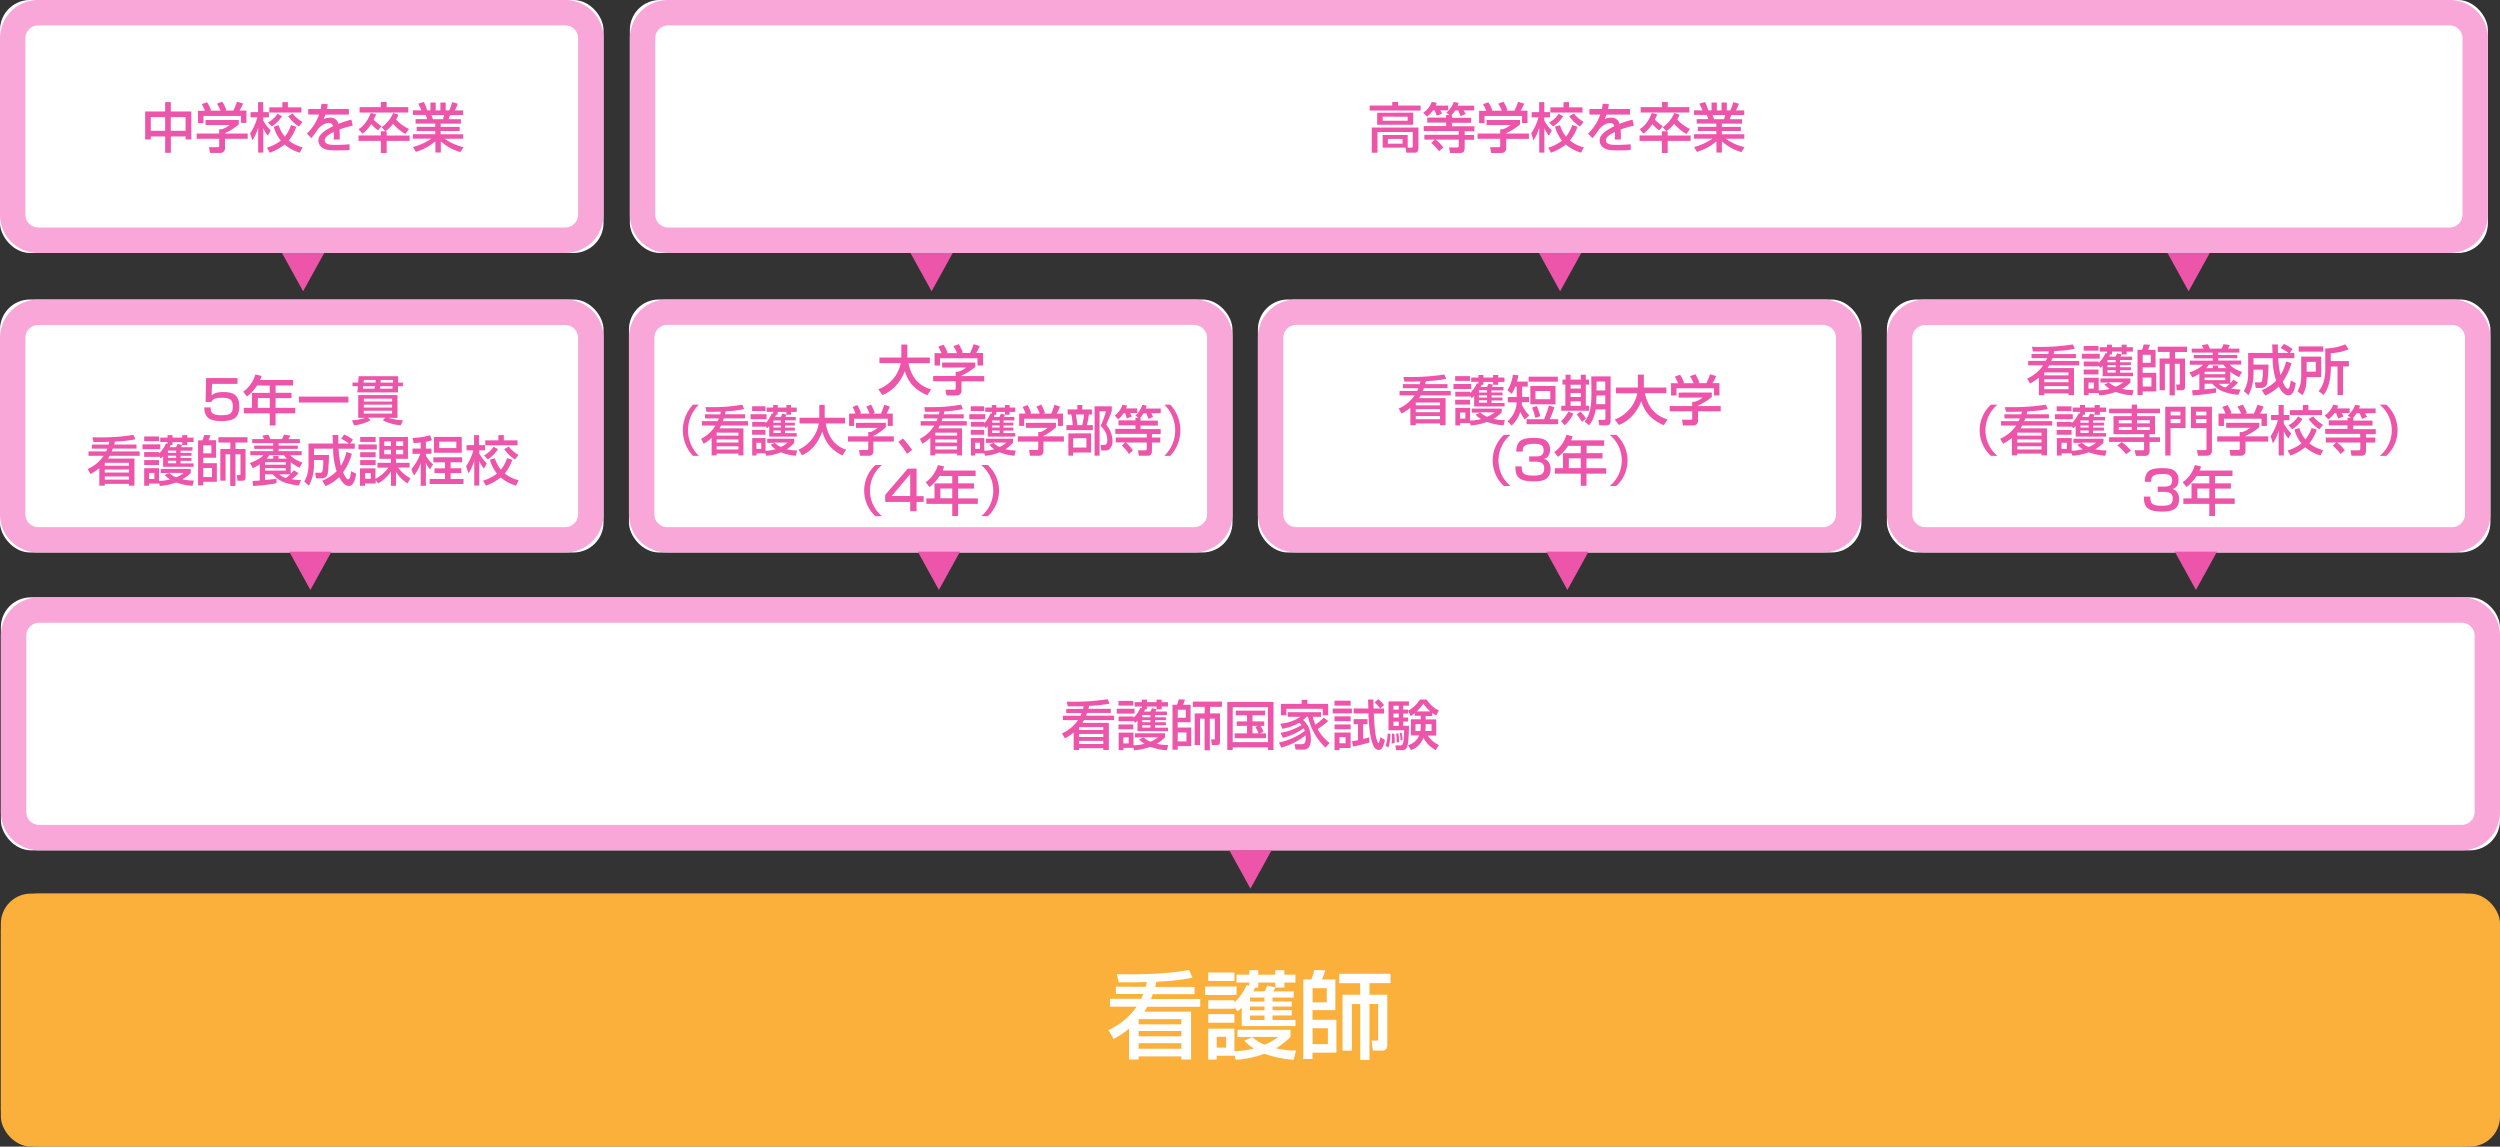 <svg xmlns="http://www.w3.org/2000/svg" viewBox="0 0 1000 458.63"><rect x="0" y="0" width="1000" height="458.63" fill="#333333" stroke="none"/><defs><style>.cls-1{fill:#fbb03b}.cls-2{fill:#fff}.cls-3{fill:#f9a7d8}</style></defs><g id="レイヤー_2"><g id="レイヤー_1-2"><rect width="999.65" height="101.19" x=".35" y="357.44" class="cls-1" rx="12"/><path d="M984.75 367.61a5.15 5.15 0 0 1 5.09 5.08v70.69a5.15 5.15 0 0 1-5.09 5.08H15.6a5.14 5.14 0 0 1-5.08-5.08v-70.69a5.14 5.14 0 0 1 5.08-5.08h969.15m0-10.17H15.6A15.29 15.29 0 0 0 .35 372.69v70.69a15.29 15.29 0 0 0 15.25 15.25h969.15a15.29 15.29 0 0 0 15.25-15.25v-70.69a15.29 15.29 0 0 0-15.25-15.25Z" class="cls-1"/><rect width="241.41" height="101.19" class="cls-2" rx="12"/><path d="M226.16 10.16a5.15 5.15 0 0 1 5.08 5.09v70.69a5.15 5.15 0 0 1-5.08 5.06H15.25a5.15 5.15 0 0 1-5.09-5.08V15.25a5.16 5.16 0 0 1 5.09-5.09h210.91m0-10.16H15.25A15.29 15.29 0 0 0 0 15.25v70.69a15.29 15.29 0 0 0 15.25 15.25h210.91a15.3 15.3 0 0 0 15.25-15.25V15.25A15.3 15.3 0 0 0 226.16 0Z" class="cls-3"/><rect width="743.22" height="101.19" x="251.94" class="cls-2" rx="12"/><path d="M979.91 10.16a5.15 5.15 0 0 1 5.09 5.09v70.69a5.14 5.14 0 0 1-5.09 5.06H267.19a5.15 5.15 0 0 1-5.09-5.08V15.25a5.16 5.16 0 0 1 5.09-5.09h712.72m0-10.16H267.19a15.29 15.29 0 0 0-15.25 15.25v70.69a15.29 15.29 0 0 0 15.25 15.25h712.72a15.29 15.29 0 0 0 15.25-15.25V15.25A15.29 15.29 0 0 0 979.91 0Z" class="cls-3"/><rect width="241.41" height="101.19" y="119.8" class="cls-2" rx="12"/><path d="M226.16 130a5.15 5.15 0 0 1 5.08 5.09v70.69a5.15 5.15 0 0 1-5.08 5.08H15.25a5.15 5.15 0 0 1-5.09-5.08v-70.73a5.16 5.16 0 0 1 5.09-5.05h210.91m0-10.16H15.25A15.29 15.29 0 0 0 0 135.05v70.69A15.29 15.29 0 0 0 15.25 221h210.91a15.3 15.3 0 0 0 15.25-15.25v-70.7a15.3 15.3 0 0 0-15.25-15.25Z" class="cls-3"/><rect width="241.41" height="101.19" x="251.58" y="119.8" class="cls-2" rx="12"/><path d="M477.74 130a5.15 5.15 0 0 1 5.08 5.09v70.69a5.14 5.14 0 0 1-5.08 5.08H266.83a5.14 5.14 0 0 1-5.08-5.08v-70.73a5.15 5.15 0 0 1 5.08-5.09h210.91m0-10.16H266.83a15.29 15.29 0 0 0-15.25 15.25v70.69A15.29 15.29 0 0 0 266.83 221h210.91A15.29 15.29 0 0 0 493 205.74v-70.69a15.29 15.29 0 0 0-15.25-15.25Z" class="cls-3"/><rect width="241.41" height="101.19" x="503.16" y="119.8" class="cls-2" rx="12"/><path d="M729.32 130a5.16 5.16 0 0 1 5.09 5.09v70.69a5.15 5.15 0 0 1-5.09 5.08H518.41a5.15 5.15 0 0 1-5.08-5.08v-70.73a5.15 5.15 0 0 1 5.08-5.09h210.91m0-10.16H518.41a15.3 15.3 0 0 0-15.25 15.25v70.69A15.3 15.3 0 0 0 518.41 221h210.91a15.29 15.29 0 0 0 15.25-15.25v-70.7a15.29 15.29 0 0 0-15.25-15.25Z" class="cls-3"/><rect width="241.41" height="101.19" x="754.75" y="119.8" class="cls-2" rx="12"/><path d="M980.91 130a5.15 5.15 0 0 1 5.08 5.09v70.69a5.15 5.15 0 0 1-5.08 5.08H770a5.15 5.15 0 0 1-5.08-5.08v-70.73A5.15 5.15 0 0 1 770 130h210.91m0-10.16H770a15.29 15.29 0 0 0-15.24 15.25v70.69A15.29 15.29 0 0 0 770 221h210.91a15.29 15.29 0 0 0 15.24-15.25v-70.7a15.29 15.29 0 0 0-15.24-15.25Z" class="cls-3"/><rect width="999.65" height="101.19" x=".35" y="238.94" class="cls-2" rx="12"/><path d="M984.75 249.1a5.15 5.15 0 0 1 5.09 5.08v70.7a5.15 5.15 0 0 1-5.09 5.08H15.6a5.15 5.15 0 0 1-5.08-5.08v-70.7a5.15 5.15 0 0 1 5.08-5.08h969.15m0-10.16H15.6A15.29 15.29 0 0 0 .35 254.18v70.7a15.3 15.3 0 0 0 15.25 15.25h969.15a15.3 15.3 0 0 0 15.25-15.25v-70.7a15.29 15.29 0 0 0-15.25-15.24Z" class="cls-3"/><path d="M458.25 394.72a15.31 15.31 0 0 0 .45-1.9c-1.44 0-3.5.11-6.44.11h-4.8l-.72-3.27c1.75 0 3.08.07 5.18.07 2.36 0 14.86 0 23.67-1.75l1.41 3.12a92.35 92.35 0 0 1-14.41 1.57c-.26 1.18-.42 1.6-.53 2.09h15.74v2.9h-16.69c-.42 1.22-.58 1.56-.73 1.94h19.71v3.13h-21.2a19.48 19.48 0 0 1-1.14 1.94h18.68v19.14h-3.89v-1.26h-17.08v1.26h-3.85v-12.35a37.52 37.52 0 0 1-6.17 4.15l-2.06-3.61a27.09 27.09 0 0 0 11.28-9.34H444v-3.13h12.47a19.18 19.18 0 0 0 .83-1.94h-10.95v-2.9Zm-2.79 13v2h17.08v-2.06h-17Zm0 4.69v2.13h17.08v-2.13Zm0 4.88v2.21h17.08v-2.21Zm26.61-22.68h12.54V398h-12.54Zm11.78 8.39h-.08v.49h-10.48v-3.39h10.48v.9a21.57 21.57 0 0 0 4.88-7l1.07.3v-1.29h-5.11v-3.13h5.11v-1.83h3.58v1.83h6.82v-1.83h3.62v1.83h4.43v3.13h-4.43v2h-3.62v-2h-6.82v2H502a8.91 8.91 0 0 1-.65 1.56h4.5c.38-.72.68-1.49 1.06-2.32l3.24.72c-.11.19-.61 1.22-.8 1.6h8.16V399H509v1.6h7.7v2H509v1.49h7.7v2.09H509V408h9.19v2.43h-21.5v-7.35a18.21 18.21 0 0 1-1.68 1.45Zm-10.56-14h10.48v3.36h-10.48Zm0 16.66h10.48v3.43h-10.48Zm10.56 16.54h-.08v.08h-7.09v1.56h-3.39v-12.38h10.48v9a32.05 32.05 0 0 0 7.78-1.06 17.38 17.38 0 0 1-3.81-3.13l3.16-1.37v-.08H495v-2.89h21.19v2.89a32.26 32.26 0 0 1-5.79 4.5 33 33 0 0 0 8 .88l-.95 3.73a44.34 44.34 0 0 1-11.66-2.44 41.59 41.59 0 0 1-11.48 2.44Zm-7.17-7.47v4.31h3.77v-4.31ZM500 399v1.6h5.8V399Zm0 3.62v1.49h5.8v-1.49Zm0 3.58v1.8h5.8v-1.8Zm.88 8.54a14 14 0 0 0 5 3.13 20.72 20.72 0 0 0 5.26-3v-.08Zm20.45-22.95h3.2a20.22 20.22 0 0 0 1.18-3.81l4.39.19a30 30 0 0 1-1.3 3.62h5.34v12.27H525v3.85h9.56v13.15H525v2.55h-3.7Zm3.7 3.5v5.65h5.68v-5.65Zm0 16v6.37h6.13v-6.36Zm10.67-21.76h20.5v3.73h-8.42v4.62h7.13v19.78c0 .91 0 2.59-2.06 2.59h-3.7l-.53-4h2.17c.46 0 .46-.38.46-.65v-14h-3.47V424h-3.69v-22.38h-3.32v18.64H537v-22.37h7.06v-4.62h-8.36Z" class="cls-2"/><path d="M58.06 44.58h8v-3.72h2.27v3.72h8.19v11.2h-2.26v-1.2h-5.92v6.54h-2.27v-6.54h-5.76v1.2h-2.25Zm2.25 2.24v5.51h5.76v-5.51Zm8 0v5.51h5.92v-5.51ZM95.51 48v1.79A23.12 23.12 0 0 1 90 53.24v.17h9.08v2.12H90v3.86a1.82 1.82 0 0 1-1.77 1.79H84l-.41-2.29h3.48c.6 0 .6-.3.6-.69v-2.67h-9v-2.12h9v-1.69h1a9.55 9.55 0 0 0 3.2-1.7h-9.66V48ZM82 44.32a19.09 19.09 0 0 0-1.29-2.66l2.09-.78a12.59 12.59 0 0 1 1.62 3.24l-.49.15h4.31a16.05 16.05 0 0 0-1.46-2.79l2.13-.82a17.35 17.35 0 0 1 1.65 3.37l-.72.19h3.5a24.17 24.17 0 0 0 1.43-3.55l2.48.74a23.13 23.13 0 0 1-1.42 2.81h2.74v4.94H96.4v-2.79h-15v2.89h-2.19v-4.94Zm18.05 9a21.32 21.32 0 0 0 2.89-6.39h-2.72v-2.07h3v-4h2.06v4h2.29v2.07h-2.29v1.25a17.07 17.07 0 0 0 3 4l-1.13 2.09a11.45 11.45 0 0 1-1.83-3v9.77h-2.06v-10a17.82 17.82 0 0 1-2.31 5.12Zm18.46-2.59a17.48 17.48 0 0 1-3 5.47 14.35 14.35 0 0 0 5.49 2.72l-1.08 2.16a16.68 16.68 0 0 1-6.09-3.29 20 20 0 0 1-5.92 3.29l-1.14-2a16.81 16.81 0 0 0 5.55-2.83 15.54 15.54 0 0 1-2.83-5.55l2-.59a13 13 0 0 0 2.42 4.56 14.76 14.76 0 0 0 2.51-4.67Zm-5.7-4.25a13.74 13.74 0 0 1-4.08 4.1L107.2 49a10.18 10.18 0 0 0 3.8-3.5Zm.13-5.62h2.21v2.07h5.42V45h-12.85v-2.07h5.22Zm4.13 4.56a14.18 14.18 0 0 0 3.93 3.37l-1.43 1.81a14.47 14.47 0 0 1-4.32-4.12Zm14.04-3.74a15.6 15.6 0 0 1-.35 1.92h8.79v2.23h-9.41a12.63 12.63 0 0 1-.74 1.86 5.42 5.42 0 0 1 2.51-.63 3.21 3.21 0 0 1 3.45 2.5 41.79 41.79 0 0 1 5.19-1.72l.54 2.42a37.44 37.44 0 0 0-5.29 1.55 31.37 31.37 0 0 1 .06 4h-2.42a10.84 10.84 0 0 0 .09-1.62c0-.59 0-1-.05-1.43-2.26 1.15-3.56 2.12-3.56 3.35 0 1.84 2.44 1.84 4.51 1.84.29 0 2.47 0 5.4-.24v2.33c-1.64.07-3.41.11-5.05.11-2.35 0-4.58 0-6.07-1.23a3.5 3.5 0 0 1-1.36-2.72c0-1.75 1.32-3.44 5.85-5.71a1.54 1.54 0 0 0-1.68-1.31c-1.92 0-3.82 1.73-4.49 2.7a40.12 40.12 0 0 1-2.51 3.39l-1.77-1.84a19.5 19.5 0 0 0 4.88-7.62h-4.34V43.6h5a14.13 14.13 0 0 0 .28-2.11Zm20.13 10.45a11.53 11.53 0 0 1-2.74-2.52 14 14 0 0 1-3.5 3.84l-1.6-1.75c.93-.58 3.13-2 4.92-6.54l2.14.6a21.26 21.26 0 0 1-1 2.1 18.84 18.84 0 0 0 3.18 2.63Zm2.89.37-1.47-1.62a13.1 13.1 0 0 0 4.61-5.68l2.07.67a8.65 8.65 0 0 1-.89 1.92 15.26 15.26 0 0 0 5.14 3.78l-1.42 2a17.4 17.4 0 0 1-4.93-4.06 14 14 0 0 1-3.11 3h.54v1.69h9.18v2.16h-9.18v4.83h-2.33v-4.84h-8.94v-2.16h8.94V52.5Zm-1.79-11.7h2.33v2.05h8.64V45h-19.48v-2.15h8.51Zm12.85 18.03a25.65 25.65 0 0 0 7.3-3.3v-.05h-7.32v-1.79h8.94v-1.3h-7.43v-1.66h7.43v-1.29h-7.88v-1.78h4.64a11.3 11.3 0 0 0-.58-1.68h-5.12v-1.86h3.39c-.15-.34-.84-1.79-1.25-2.68l2.25-.64a17.31 17.31 0 0 1 1.29 3.32h1.32V41h2.12v3.17h1.87V41h2.12v3.17h1.41a22.24 22.24 0 0 0 1.18-3.32l2.25.64a17.29 17.29 0 0 1-1.19 2.68h3.33V46H180c-.06.26-.45 1.42-.54 1.68h4.9v1.78h-8.1v1.29h7.61v1.66h-7.61v1.3h9v1.79H178v.05a19.33 19.33 0 0 0 7.38 3.28l-1.23 2a19.82 19.82 0 0 1-7.82-4.27V61h-2.18v-4.48a21.44 21.44 0 0 1-7.79 4.23ZM172.58 46c.11.28.52 1.45.6 1.68h4a8.3 8.3 0 0 0 .48-1.68Zm384.33-5.23h2.34v1.45h9v2h-20.39v-2h9Zm6.18 18.3h1.47c.34 0 .54-.13.54-.56V52.8H551v8.3h-2.29V51h18.66v8.3c0 1.64-1 1.77-1.32 1.77h-3.5l-.35-2h-9.13V54h10Zm2.18-14v4.82h-14.4v-4.8Zm-12.2 1.6v1.62h10v-1.6Zm2.09 8.9v1.9H561v-1.9Zm18.08-11.45a12.82 12.82 0 0 1-2.44 2.53l-1.53-1.56a8.38 8.38 0 0 0 3.43-4.34l2 .35a8.15 8.15 0 0 1-.41 1.14h5v1.88h-3.17a8.15 8.15 0 0 1 .69 1.34l-2.14.87a15.39 15.39 0 0 0-.82-2.21Zm6.55 1.9-1.28-.93a10.06 10.06 0 0 0 3-4.3l1.94.33a11.24 11.24 0 0 1-.43 1.16h6.65v1.88h-4.23c.56.93.62 1.06.82 1.45l-2 .84c-.37-.95-.91-2.07-1-2.29h-1.19a9.68 9.68 0 0 1-1.51 1.9h.2v1.06h7.66v2h-7.66v1.4h9v2h-3.89v1.47h3.72v1.92h-3.72v2.78c0 1.19 0 2.51-1.81 2.51h-4l-.45-2.2h3.22c.46 0 .67-.11.67-.76v-2.41h-9.31a14 14 0 0 1 3.13 3.17l-1.7 1.49a20.63 20.63 0 0 0-3.13-3.37l1.44-1.29h-4.19v-1.92h13.76v-1.47h-14v-2h8.94v-1.4h-7.54v-2h7.54V46ZM608 48v1.79a23.12 23.12 0 0 1-5.51 3.46v.17h9.08v2.12h-9.08v3.86a1.82 1.82 0 0 1-1.77 1.79h-4.23l-.49-2.3h3.48c.6 0 .6-.3.6-.69v-2.67h-9.05v-2.12h9.05v-1.69h.95a9.55 9.55 0 0 0 3.2-1.7h-9.61V48Zm-13.5-3.67a19.09 19.09 0 0 0-1.29-2.66l2.09-.78a12.59 12.59 0 0 1 1.62 3.24l-.49.15h4.31a16.05 16.05 0 0 0-1.46-2.79l2.13-.82a17.35 17.35 0 0 1 1.59 3.41l-.72.19h3.5a24.17 24.17 0 0 0 1.43-3.55l2.48.74a23.13 23.13 0 0 1-1.42 2.81H611v4.94h-2.18v-2.84h-15v2.89h-2.18v-4.94Zm17.99 8.99a21.32 21.32 0 0 0 2.89-6.39h-2.72v-2.07h3v-4h2.06v4H620v2.07h-2.29v1.25a17.07 17.07 0 0 0 3 4l-1.12 2.09a11.23 11.23 0 0 1-1.84-3v9.77h-2.06v-10a17.82 17.82 0 0 1-2.31 5.12ZM631 50.73a17.79 17.79 0 0 1-3.05 5.47 14.35 14.35 0 0 0 5.55 2.72l-1.08 2.16a16.68 16.68 0 0 1-6.09-3.29 20 20 0 0 1-5.92 3.29l-1.14-2a16.81 16.81 0 0 0 5.55-2.83 15.54 15.54 0 0 1-2.82-5.56l2-.59a13 13 0 0 0 2.42 4.56 14.76 14.76 0 0 0 2.44-4.66Zm-5.71-4.25a13.74 13.74 0 0 1-4.08 4.1L619.64 49a10.18 10.18 0 0 0 3.8-3.48Zm.13-5.62h2.21v2.07H633V45h-12.84v-2.07h5.22Zm4.13 4.56a14.18 14.18 0 0 0 3.93 3.37L632 50.6a14.47 14.47 0 0 1-4.32-4.12Zm14-3.74a15.6 15.6 0 0 1-.35 1.92h8.8v2.23h-9.41a12.63 12.63 0 0 1-.74 1.86 5.42 5.42 0 0 1 2.51-.63 3.21 3.21 0 0 1 3.45 2.5 41.79 41.79 0 0 1 5.19-1.72l.54 2.42a37.44 37.44 0 0 0-5.29 1.55 31.37 31.37 0 0 1 .06 4h-2.42a10.84 10.84 0 0 0 .09-1.62c0-.59 0-1-.05-1.43-2.26 1.15-3.56 2.12-3.56 3.35 0 1.84 2.44 1.84 4.51 1.84.29 0 2.47 0 5.4-.24v2.33c-1.64.07-3.41.11-5 .11-2.35 0-4.58 0-6.07-1.23a3.5 3.5 0 0 1-1.36-2.72c0-1.75 1.32-3.44 5.85-5.71a1.54 1.54 0 0 0-1.7-1.29c-1.92 0-3.82 1.73-4.49 2.7a40.12 40.12 0 0 1-2.51 3.39l-1.77-1.84a19.5 19.5 0 0 0 4.88-7.62h-4.34V43.6h5a14.13 14.13 0 0 0 .28-2.11Zm20.13 10.45a11.53 11.53 0 0 1-2.74-2.52 14 14 0 0 1-3.55 3.84l-1.55-1.75c.93-.58 3.13-2 4.92-6.54l2.14.6a21.26 21.26 0 0 1-.95 2.1 18.84 18.84 0 0 0 3.18 2.63Zm2.89.37-1.47-1.62a13.1 13.1 0 0 0 4.61-5.68l2.07.67a8.65 8.65 0 0 1-.89 1.92 15.26 15.26 0 0 0 5.11 3.78l-1.42 2a17.4 17.4 0 0 1-4.93-4.06 14 14 0 0 1-3.11 3h.54v1.69h9.18v2.16h-9.18v4.83h-2.33v-4.84h-8.94v-2.16h8.94V52.5Zm-1.79-11.7h2.33v2.05h8.64V45h-19.48v-2.15h8.51Zm12.85 18.03a25.65 25.65 0 0 0 7.3-3.3v-.05h-7.32v-1.79h8.94v-1.3h-7.43v-1.66h7.43v-1.29h-7.88v-1.78h4.64a11.3 11.3 0 0 0-.58-1.68h-5.12v-1.86H681c-.15-.34-.84-1.79-1.25-2.68l2.25-.64a17.31 17.31 0 0 1 1.29 3.32h1.32V41h2.12v3.17h1.87V41h2.12v3.17h1.41a22.24 22.24 0 0 0 1.18-3.32l2.25.64a17.29 17.29 0 0 1-1.19 2.68h3.33V46h-5.23c-.06.26-.45 1.42-.54 1.68h4.9v1.78h-8.1v1.29h7.61v1.66h-7.61v1.3h9v1.79h-7.3v.05a19.33 19.33 0 0 0 7.38 3.28l-1.23 2a19.82 19.82 0 0 1-7.82-4.27V61h-2.18v-4.48a21.44 21.44 0 0 1-7.79 4.23ZM685 46c.11.28.52 1.45.6 1.68h4a8.3 8.3 0 0 0 .48-1.68ZM95 151.23v2.33H84.81l-.13 4.58c.65-.54 1.58-1.32 4.82-1.32 3.43 0 6.2 1 6.2 5.66 0 4-1.43 5.94-7 5.94-4.92 0-6.89-1.32-7-5.47h2.57c0 1.54 0 3.14 4.3 3.14 3.28 0 4.54-.63 4.54-3.27 0-2-.15-3.71-4.19-3.71-3.5 0-4 .91-4.36 1.66h-2.32l.19-9.54Zm7.82 2.96a17.34 17.34 0 0 1-4 4.42l-1.54-1.92a12.8 12.8 0 0 0 4.86-6.91l2.51.6A13.32 13.32 0 0 1 104 152h13.24v2.19h-7v2.93h6.35v2.12h-6.35v3.91h7.88v2.18h-7.88v4.86h-2.34v-4.86H97.53v-2.18h3.26v-6h7.11v-2.93Zm.31 5.05v3.91h4.77v-3.91Zm16.43-.61h19.81V161h-19.81Zm21.22 9.51a20.47 20.47 0 0 0 5.33-1h-2.83v-9.12H159v9.12h-3.61a24.72 24.72 0 0 0 5.86 1l-1 2a20.63 20.63 0 0 1-7.13-2l1-1.08h-6.91l1 1.08a18.83 18.83 0 0 1-6.56 2Zm2.46-15.1.21-2.55h15.81v2.55h1.9v1.43h-1.96v2.48h-16.3c.09-.69.11-1 .26-2.48H141V153Zm2 1.43c0 .21-.08.86-.08 1h4.66c.11-.54.15-.71.2-1Zm5-1.43c0-.26 0-.45.06-1.06h-4.77c0 .35-.09 1.06-.09 1.06Zm-4.71 6.42v1.14h11.3v-1.14Zm0 2.41V163h11.3v-1.15Zm0 2.42v1.13h11.3v-1.13Zm6.57-9.82-.13 1H157v-1Zm5.11-1.43a9.51 9.51 0 0 0 0-1.06h-4.93c0 .5 0 .65-.06 1.06ZM43.48 177.81a9.57 9.57 0 0 0 .26-1.08c-.82 0-2 .06-3.65.06h-2.72l-.37-1.88c1 0 1.75.05 2.93.05a82 82 0 0 0 13.42-1l.8 1.77a52.24 52.24 0 0 1-8.17.89c-.15.67-.24.91-.3 1.19h8.92v1.64h-9.5c-.24.69-.32.88-.41 1.1h11.17v1.77h-12a11.1 11.1 0 0 1-.65 1.1h10.57v10.85h-2.2v-.72H41.9v.72h-2.18v-7a20.91 20.91 0 0 1-3.5 2.35l-1.16-2a15.35 15.35 0 0 0 6.39-5.29H35.4v-1.77h7.06a9.4 9.4 0 0 0 .48-1.1h-6.2v-1.64Zm-1.58 7.36v1.13h9.68v-1.17h-9.66Zm0 2.66V189h9.68v-1.21Zm0 2.76v1.26h9.68v-1.26ZM57 177.74h7.11v1.95H57Zm6.67 4.73v.28h-6v-1.92h5.94v.54a12.17 12.17 0 0 0 2.76-4l.61.17v-.73h-2.89v-1.77H67v-1h2v1h3.87v-1h2.05v1h2.5v1.77h-2.5V178h-2.04v-1.12H69V178h-.76a4.47 4.47 0 0 1-.36.89h2.54c.22-.41.39-.85.61-1.32l1.84.41c-.07.11-.35.69-.46.91H77v1.38h-4.77v.91h4.36v1.14h-4.36v.84h4.36v1.19h-4.36v1h5.2v1.38H65.25v-4.17a9.73 9.73 0 0 1-1 .82Zm-6-7.88h5.94v1.9h-5.94Zm0 9.44h5.94V186h-5.94Zm6 9.37h-4v.89h-2v-7h5.94v5.07a17.82 17.82 0 0 0 4.41-.6 10 10 0 0 1-2.16-1.76l1.79-.78H64.3v-1.64h12v1.64a18.37 18.37 0 0 1-3.3 2.5 18.84 18.84 0 0 0 4.55.49l-.55 2.12a25.34 25.34 0 0 1-6.57-1.33 23.73 23.73 0 0 1-6.5 1.38Zm-4.06-4.23v2.44h2.14v-2.44Zm7.56-8.92v.91h3.28v-.91Zm0 2.05v.84h3.28v-.84Zm0 2v1h3.28v-1Zm.5 4.84a8 8 0 0 0 2.81 1.77 11.59 11.59 0 0 0 3-1.73Zm11.56-13H81a12.16 12.16 0 0 0 .67-2.15l2.49.1a17.19 17.19 0 0 1-.74 2h3v7h-5.1v2.18h5.42v7.45h-5.42v1.45h-2.09Zm2.09 2v3.2h3.22v-3.2Zm0 9.07v3.61h3.48v-3.62Zm6.05-12.33H99V177h-4.78v2.61h4v11.21c0 .52 0 1.47-1.16 1.47H95l-.3-2.27h1.23c.26 0 .26-.22.26-.37v-7.92h-2v12.65h-2.1v-12.66h-1.85v10.56h-2.11V179.6h4V177h-4.76Zm16.55 10.83a21.31 21.31 0 0 1-2.75 1.54l-1.25-2.06c3.65-1.29 4.79-2.46 5.44-3.11h-5.25v-1.62h9.16v-.92h-7.58v-1.3h7.58v-1h-8.38v-1.62h4.75c-.08-.22-.6-1.19-.71-1.4l2.4-.37c.21.43.6 1.27.8 1.77h4.64a11.71 11.71 0 0 0 .82-1.77l2.51.37a12 12 0 0 1-.7 1.4h4.54v1.62h-8.47v1h7.65v1.3h-7.65v.92h9.18v1.62h-4.55c.62.69 1.55 1.71 4.88 2.94l-1.17 2.07a16.6 16.6 0 0 1-3.52-2.2v4.65a16 16 0 0 0 1.25-1.43l1.88 1.17a21.79 21.79 0 0 1-2.72 2.44c1.62.21 2.77.28 3.72.34l-.91 2.14c-5.53-.67-8.1-1.86-10.37-4.47H106V192c2.59-.22 3.76-.39 4.6-.52v1.81a73.47 73.47 0 0 1-9.37 1.1l-.22-2 2.88-.17Zm2.11-.82v1h8.27v-1Zm0 2.36v1h8.27v-1Zm3.28-3.78v-1.08h2.12v1.08h3.33c-.48-.52-.78-.91-1.17-1.39h-5.87a10 10 0 0 1-1.08 1.39Zm2.4 6.26a6 6 0 0 0 2.66 1.47 17.51 17.51 0 0 0 1.73-1.47Zm17.17 2.55a17 17 0 0 0 5.77-3.8 27.88 27.88 0 0 1-1.4-9h-7.65V182h6a69.89 69.89 0 0 1-.5 7.49 2.35 2.35 0 0 1-2.42 1.84h-2.22l-.39-2.23h2.09a.83.83 0 0 0 .84-.75 22.44 22.44 0 0 0 .31-4.32h-3.71V186a18.53 18.53 0 0 1-2 8.3l-1.88-1.65a13.33 13.33 0 0 0 1.68-6.65v-8.6h9.76c0-.49-.11-2.83-.13-3.39h2.29v3.39h4.21a21 21 0 0 0-3.09-1.94l1.26-1.66a17.2 17.2 0 0 1 3.5 2.07l-1.13 1.53h1.84v2.1h-6.48a42 42 0 0 0 .93 6.8 18.16 18.16 0 0 0 2.22-5.51l2.16.7a23.18 23.18 0 0 1-3.5 7.43c.39.9 1.3 2.82 2 2.82s.82-.86 1.25-3.3l2 1.06c-.39 2.14-1 4.88-3 4.88-1.9 0-3.37-2.7-3.83-3.54a17 17 0 0 1-5.4 3.6Zm14.52-14.49h7.32v2h-7.32Zm6.89 14.21v1.4H146v.93h-2v-7h6.18v4.21a15.39 15.39 0 0 0 5.18-4.47H151v-1.94h5.38v-1.6h-4.65v-8.73h11.45v8.73h-4.79v1.6h5.44V187h-4.6a14 14 0 0 0 4.94 4.28l-1.17 2.1a14.63 14.63 0 0 1-4.6-4.64v5.57h-2v-5.64h-.05a16.51 16.51 0 0 1-5.09 4.71Zm-6.22-17.22h6.18v2h-6.18Zm0 6.09h6.18v2h-6.18Zm0 3.16h6.18V186h-6.18Zm2 5.16v2.31h2.25v-2.31Zm7.63-12.64v1.84h2.7v-1.84Zm0 3.37v1.8h2.7v-1.8Zm4.71-3.37v1.84h2.85v-1.84Zm0 3.37v1.8h2.85v-1.8Zm9.87-2.92c-1.49.17-2.07.19-2.81.24l-.45-2.06a27.53 27.53 0 0 0 7-1.1l.78 2a20.51 20.51 0 0 1-2.44.62v2.73h2.22v2.09h-2.22v.67a10.91 10.91 0 0 0 2.87 3.52l-1.23 2.03a8.13 8.13 0 0 1-1.64-2.7v9.27h-2.08v-9.07a15.64 15.64 0 0 1-2.72 5l-1-2.57a20.49 20.49 0 0 0 3.56-6.16H165v-2.09h3.26Zm16.57 5.92v2h-4.6v2.4h4.27v1.9h-4.27v2.38h5.16v2h-13.54v-2H178v-2.38h-4.21v-1.9H178v-2.4h-4.66v-2Zm-.15-8.15v6.33h-11.11v-6.33Zm-9 1.9v2.55h6.83v-2.55Zm10.75 9.84a21.71 21.71 0 0 0 2.89-6.39h-2.72v-2.07h3v-4h2v4H194v2.07h-2.29v1.25a17.06 17.06 0 0 0 3 4l-1.13 2.09a11.62 11.62 0 0 1-1.83-3h-.05v9.77h-2v-10a18.1 18.1 0 0 1-2.31 5.12Zm18.46-2.59a17.57 17.57 0 0 1-3 5.46 14 14 0 0 0 5.55 2.72l-1.08 2.17a16.76 16.76 0 0 1-6.09-3.29 20 20 0 0 1-5.92 3.29l-1.14-2a16.81 16.81 0 0 0 5.55-2.83 15.37 15.37 0 0 1-2.83-5.55l2-.59a13.1 13.1 0 0 0 2.41 4.56 14.58 14.58 0 0 0 2.49-4.62Zm-5.7-4.26a13.66 13.66 0 0 1-4.08 4.11l-1.53-1.6a10.26 10.26 0 0 0 3.8-3.48Zm.13-5.61h2.2v2.07H207v2h-12.89v-2h5.23Zm4.13 4.56a14.21 14.21 0 0 0 3.93 3.39l-1.4 1.79a14.41 14.41 0 0 1-4.32-4.13Zm147.85-22.91a14.21 14.21 0 0 0 9-10.45h-8.55V143h8.76v-5.2h2.4v5.2h9v2.29h-8.55c1 5 3.76 9 9.07 10.45l-1.53 2.38c-5.62-2.51-7.8-5.77-9-9.66-1.49 3.85-4.47 7.88-9 9.53Zm38.79-10.7v1.79a23.22 23.22 0 0 1-5.5 3.45v.18h9.07v2.11h-9.07v3.87a1.82 1.82 0 0 1-1.77 1.79h-4.24l-.41-2.29h3.48c.6 0 .6-.3.6-.69v-2.71h-9v-2.11h9v-1.69h1a9.73 9.73 0 0 0 3.2-1.7h-9.61v-2Zm-13.49-3.68a20.47 20.47 0 0 0-1.3-2.65l2.1-.78a12.9 12.9 0 0 1 1.58 3.21l-.49.15h4.32a17 17 0 0 0-1.47-2.78l2.14-.82a18 18 0 0 1 1.64 3.37l-.71.19H388a23.23 23.23 0 0 0 1.43-3.54l2.48.74a20.46 20.46 0 0 1-1.42 2.8h2.74v5H391v-2.89h-15v2.89h-2.18v-5Zm-97.07 20.55a14.27 14.27 0 0 0 0 20.48h-2.37a15 15 0 0 1 0-20.48Zm8.53 3.87a9.87 9.87 0 0 0 .24-1.08c-.74 0-1.79.06-3.29.06h-2.45l-.37-1.86h2.64a66.53 66.53 0 0 0 12.08-1l.72 1.77a42.49 42.49 0 0 1-7.35.89c-.14.67-.21.91-.27 1.19h8v1.64h-8.52c-.21.69-.29.88-.37 1.1h10.05v1.77h-10.78a10.67 10.67 0 0 1-.58 1.1h9.53v10.84h-2v-.71h-8.71v.71h-2v-7a18.92 18.92 0 0 1-3.15 2.35l-1.05-2a14.23 14.23 0 0 0 5.75-5.29h-5.44v-1.77h6.36a11.38 11.38 0 0 0 .43-1.1H282v-1.64Zm-1.42 7.36v1.13h8.71v-1.17h-8.69Zm0 2.66V177h8.71v-1.21Zm0 2.76v1.26h8.71v-1.26Zm13.57-12.85h6.4v2h-6.4Zm6 4.73v.28h-5.35v-1.92h5.35v.54a12.38 12.38 0 0 0 2.49-4l.54.17v-.73h-2.6V163h2.6v-1h1.83v1h3.48v-1h1.85v1h2.25v1.77h-2.25v1.12h-1.85v-1.12h-3.48v1.12h-.68a5.15 5.15 0 0 1-.33.89h2.29c.2-.41.35-.85.55-1.32l1.65.41c-.06.11-.31.69-.41.91h4.16v1.38H314v.91h3.93v1.14H314v.84h3.93v1.19H314v1h4.68v1.39h-11v-4.17a10 10 0 0 1-.86.82Zm-5.39-7.88h5.35v1.9h-5.35Zm0 9.44h5.35v1.94h-5.35Zm5.39 9.37h-3.62v.89h-1.73v-7h5.35v5.07a14.58 14.58 0 0 0 4-.6 9.39 9.39 0 0 1-1.95-1.77l1.61-.78h-3v-1.64h10.81v1.64a16.68 16.68 0 0 1-2.95 2.55 15.35 15.35 0 0 0 4.1.49l-.49 2.12a20.88 20.88 0 0 1-6-1.38 19.65 19.65 0 0 1-5.85 1.38Zm-3.66-4.23v2.44h1.93v-2.44Zm6.81-8.92v.91h2.95v-.91Zm0 2v.84h2.95v-.84Zm0 2v1h2.95v-1Zm.44 4.84a7.47 7.47 0 0 0 2.53 1.77 10.44 10.44 0 0 0 2.69-1.73Zm9.61 2.82a14 14 0 0 0 8.09-10.45h-7.7v-2.29h7.9v-5.16h2.16v5.16H338v2.29h-7.7c.87 5 3.38 9 8.16 10.45l-1.46 2.38c-5-2.51-7-5.77-8.09-9.66-1.35 3.85-4 7.89-8.11 9.53Zm34.92-10.73v1.79a20.61 20.61 0 0 1-5 3.45v.18h8.17v2.11h-8.17v3.87a1.72 1.72 0 0 1-1.59 1.79H344l-.37-2.29h3.13c.54 0 .54-.3.54-.69v-2.68h-8.14v-2.11h8.14v-1.69h.86a8.4 8.4 0 0 0 2.88-1.7h-8.66v-2Zm-12.15-3.67a20.51 20.51 0 0 0-1.17-2.66l1.89-.78a13.85 13.85 0 0 1 1.46 3.24l-.45.15v.05h3.89a18.55 18.55 0 0 0-1.32-2.79l1.92-.82a18.15 18.15 0 0 1 1.48 3.37l-.64.19v.05h3.15a27.6 27.6 0 0 0 1.28-3.55l2.24.74a22.83 22.83 0 0 1-1.29 2.81h2.47v4.94h-2v-2.89h-13.47v2.89h-2v-4.94Zm20.59 16.09a35.64 35.64 0 0 0-3.45-4.76l1.79-1.38a33.56 33.56 0 0 1 3.72 4.58Zm12.77-15.79a10 10 0 0 0 .23-1.08c-.74 0-1.79.06-3.28.06h-2.45l-.37-1.86h2.64a66.59 66.59 0 0 0 12.08-1l.72 1.77a42.49 42.49 0 0 1-7.35.89c-.14.67-.22.91-.28 1.19h8v1.64H377c-.22.69-.29.88-.37 1.1h10.07v1.77h-10.81c-.14.28-.25.54-.58 1.1h9.52v10.84h-2v-.71h-8.71v.71h-2v-7a18.89 18.89 0 0 1-3.16 2.35l-1-2a14.29 14.29 0 0 0 5.75-5.29h-5.44v-1.77h6.35a9.12 9.12 0 0 0 .43-1.1h-5.58v-1.64Zm-1.42 7.36v1.13h8.71v-1.17h-8.69Zm0 2.66V177h8.71v-1.21Zm0 2.76v1.26h8.71v-1.26Zm13.57-12.85h6.39v2h-6.39Zm6 4.73v.28h-5.35v-1.92h5.35v.54a12.35 12.35 0 0 0 2.48-4l.55.17v-.73h-2.64V163h2.61v-1h1.83v1H402v-1h1.84v1h2.26v1.77h-2.26v1.12H402v-1.12h-3.48v1.12h-.68a6.13 6.13 0 0 1-.33.89h2.29c.19-.41.35-.85.54-1.32l1.66.41c-.06.11-.31.69-.41.91h4.16v1.38h-4.34v.91h3.93v1.14h-3.93v.84h3.93v1.19h-3.93v1h4.69v1.39h-11v-4.17a9.77 9.77 0 0 1-.85.82Zm-5.39-7.88h5.35v1.9h-5.35Zm0 9.44h5.35v1.94h-5.35Zm5.39 9.37h-3.62v.89h-1.73v-7h5.35v5.07a14.45 14.45 0 0 0 4-.6 9 9 0 0 1-1.94-1.77l1.61-.78h-3v-1.64h10.81v1.64a16.81 16.81 0 0 1-3 2.55 15.42 15.42 0 0 0 4.11.49l-.49 2.12a20.88 20.88 0 0 1-5.95-1.38 19.65 19.65 0 0 1-5.85 1.38Zm-3.66-4.23v2.44H392v-2.44Zm6.8-8.92v.91h3v-.91Zm0 2v.84h3v-.84Zm0 2v1h3v-1Zm.45 4.84a7.25 7.25 0 0 0 2.53 1.77 10.16 10.16 0 0 0 2.68-1.73Zm25.09-7.91v1.79a20.61 20.61 0 0 1-5 3.45v.18h8.17v2.11h-8.17v3.87a1.72 1.72 0 0 1-1.59 1.79H412l-.37-2.29h3.13c.54 0 .54-.3.54-.69v-2.68h-8.15v-2.11h8.15v-1.69h.86a8.4 8.4 0 0 0 2.88-1.7h-8.66v-2Zm-12.15-3.67a20.51 20.51 0 0 0-1.17-2.66L411 162a13.84 13.84 0 0 1 1.45 3.24l-.44.15v.05h3.89a17.55 17.55 0 0 0-1.33-2.79l1.93-.82a18.15 18.15 0 0 1 1.48 3.37l-.64.19v.05h3.15a27.6 27.6 0 0 0 1.28-3.55l2.24.74a22.83 22.83 0 0 1-1.29 2.81h2.47v4.94h-2v-2.89h-13.52v2.89h-2v-4.94Zm16.81-1.67h3.87V162h2v1.79h3.86v2h-1.22c-.16 1.21-.49 3-.8 4.27h2.38v2h-10.58v-2h2.51a25 25 0 0 0-.56-4.27h-1.46Zm9.39 9.55V181h-7.19v1.26h-1.91v-8.9Zm-7.19 2V179h5.31v-3.76Zm1.07-9.54a34.56 34.56 0 0 1 .62 4.27h1.95a43.35 43.35 0 0 0 .77-4.27Zm14.39-3.24v1.83c-1 2.64-1.09 2.94-2.22 5.55a10.14 10.14 0 0 1 2.51 6.53 4.29 4.29 0 0 1-1.3 3.28 2.62 2.62 0 0 1-1.81.45h-1.38l-.26-2.2h1.27c.89 0 1.4-.39 1.4-1.94a7.37 7.37 0 0 0-2.67-5.64 38.59 38.59 0 0 0 2.16-5.9h-2.58v17.76h-2V162.5Zm4.76 2.7a13.06 13.06 0 0 1-2.2 2.53l-1.38-1.56a8.28 8.28 0 0 0 3.09-4.34l1.83.35a10.44 10.44 0 0 1-.37 1.14h4.47v1.88h-2.86a7.47 7.47 0 0 1 .62 1.34l-1.92.86a18.33 18.33 0 0 0-.74-2.2Zm5.89 1.9-1.15-.93a10.15 10.15 0 0 0 2.72-4.3l1.75.33a10.42 10.42 0 0 1-.39 1.16h6v1.88h-3.81a14.09 14.09 0 0 1 .74 1.45l-1.83.84c-.33-.95-.81-2.07-.91-2.29h-1.08a10.43 10.43 0 0 1-1.36 1.9h.17v1.06h6.91v2h-6.91v1.4h8.07v2h-3.5V175h3.35v2h-3.35v2.78c0 1.19 0 2.51-1.63 2.51h-3.62l-.33-2.16h2.9c.41 0 .6-.11.6-.76V177h-8.38a13.36 13.36 0 0 1 2.82 3.13l-1.54 1.49a19 19 0 0 0-2.82-3.37l1.31-1.29h-3.77V175h12.38v-1.46h-12.58v-2h8.05v-1.4h-6.78v-2h6.78v-1.06Zm10.37 15.21a14.25 14.25 0 0 0 0-20.48h2.38a15 15 0 0 1 0 20.48ZM352.8 186a13.3 13.3 0 0 0 0 20.48h-2.63a13.9 13.9 0 0 1 0-20.48Zm13.83 1.44v11h2.83v2.33h-2.83v3.72h-2.55v-3.72h-10v-2.81l9-10.49Zm-2.55 2.2-7.41 8.77h7.41Zm11.75.76a17.51 17.51 0 0 1-4 4.42l-1.53-1.92a12.91 12.91 0 0 0 4.86-6.91l2.5.61a13 13 0 0 1-.65 1.62h13.24v2.18h-7v2.93h6.35v2.12h-6.35v3.91h7.88v2.18h-7.88v4.86h-2.35v-4.86h-10.36v-2.18h3.26v-6h7.1v-2.96Zm.3 5v3.91h4.77v-3.91Zm16.35 11.09a13.29 13.29 0 0 0 0-20.48h2.64a13.92 13.92 0 0 1 0 20.48Zm175.41-52.82c.1-.33.17-.65.26-1.08-.83 0-2 .06-3.65.06h-2.73l-.41-1.86h2.94a81.88 81.88 0 0 0 13.41-1l.8 1.77a52.1 52.1 0 0 1-8.16.89c-.15.67-.24.91-.3 1.19H579v1.64h-9.46c-.24.69-.33.88-.41 1.1h11.16v1.77h-12a12.72 12.72 0 0 1-.64 1.1h10.58v10.84H576v-.71h-9.68v.71h-2.18v-7a21.33 21.33 0 0 1-3.5 2.35l-1.17-2a15.38 15.38 0 0 0 6.4-5.29h-6.05v-1.77h7.06a10.32 10.32 0 0 0 .48-1.1h-6.2v-1.64Zm-1.58 7.33v1.13H576V161h-9.66Zm0 2.66v1.21H576v-1.21Zm0 2.76v1.26H576v-1.26Zm15.08-12.82h7.1v2h-7.1Zm6.67 4.73v.28h-5.94v-1.92H588v.54a12.17 12.17 0 0 0 2.76-3.95l.61.17v-.73h-2.9V151h2.9v-1h2v1h3.86v-1h2.05v1h2.51v1.77h-2.51v1.12h-2.05v-1.12h-3.86v1.12h-.76a5.17 5.17 0 0 1-.37.89h2.55c.22-.41.39-.85.61-1.32l1.83.41c-.06.11-.34.69-.45.91h4.62v1.38h-4.82v.84H601v1.14h-4.37v.86H601v1.19h-4.37v1h5.21v1.39h-12.18v-4.17c-.35.32-.48.45-.95.82Zm-6-7.88H588v1.9h-5.94Zm0 9.44H588v1.94h-5.94Zm6 9.37h-4v.89h-1.92v-7H588v5.07a17.68 17.68 0 0 0 4.4-.6 10 10 0 0 1-2.16-1.77l1.8-.78h-3.35v-1.64h12V165a18.52 18.52 0 0 1-3.29 2.55 19 19 0 0 0 4.56.49l-.54 2.12a25.75 25.75 0 0 1-6.61-1.38 23.9 23.9 0 0 1-6.5 1.38ZM584 165v2.44h2.14V165Zm7.56-8.92v.92h3.28v-.91Zm0 2v.92h3.28v-.84Zm0 2v1h3.28v-1Zm.5 4.84a8 8 0 0 0 2.8 1.77 11.59 11.59 0 0 0 3-1.73Zm17.86 2.92a16.48 16.48 0 0 1-1.79-3.09 13 13 0 0 1-3.48 5.48L603 168.5a10.36 10.36 0 0 0 3.65-7.58h-3.52v-2.11h3.56v-4.11h-.62a10.83 10.83 0 0 1-1.39 2.79l-1.68-1.38a17.08 17.08 0 0 0 2.18-6.22l2.16.21a19.82 19.82 0 0 1-.56 2.55h4.32v2h-2.25v4.11h2.76v2.11h-2.83c0 .24-.06.63-.08.93a14.88 14.88 0 0 0 3 4.34Zm11.81-5a27.18 27.18 0 0 1-1.83 4.84h3.37v2h-12.64v-2h7a35.11 35.11 0 0 0 1.9-5.46Zm1.39-12.18v2h-11.67v-2Zm-.91 3.74v7.34h-10.07v-7.34Zm-7.52 8a22.57 22.57 0 0 1 1.43 4.08l-2 .69a24.88 24.88 0 0 0-1.26-4.14Zm-.49-6v3.28h5.91v-3.28Zm15.14 9.08a14.12 14.12 0 0 1-3.44 4.64l-1.47-1.66a14.27 14.27 0 0 0 2.94-3.84Zm-3.11-15.59h2v1.94h4.1v-1.94h2v1.94h1.28v2h-1.28v8.45h1.28v2h-11.1v-2h1.62v-8.45H625v-2h1.23Zm2 4v1.52h4.1v-1.52Zm0 3.31v1.6h4.1v-1.6Zm0 3.35v1.79h4.1v-1.79Zm3.93 4.1a11.53 11.53 0 0 1 2.22 2.74l-1.57 1.38a20.8 20.8 0 0 0-2.14-3Zm4.36-14.08h7.73v17.83c0 1.72-1.16 1.72-1.83 1.72h-2.72l-.34-2.18h2.11c.5 0 .7-.17.7-.65v-3.54h-3.89a14.4 14.4 0 0 1-2.57 6.37l-1.88-1.46c1.53-2.14 2.74-4.19 2.74-11.11Zm2.1 7.62-.15 3.5h3.65v-3.5Zm0-5.59v3.58h3.5v-3.58Zm7.31 15.17a14.21 14.21 0 0 0 9-10.45h-8.55V155h8.77v-5.16h2.39V155h9v2.29h-8.56c1 5 3.76 9 9.08 10.45l-1.54 2.38c-5.61-2.51-7.79-5.77-9-9.66-1.49 3.85-4.47 7.89-9 9.53ZM684.72 157v1.79a23.09 23.09 0 0 1-5.51 3.45v.18h9.07v2.11h-9.07v3.87a1.82 1.82 0 0 1-1.77 1.79h-4.23l-.41-2.29h3.47c.61 0 .61-.3.61-.69v-2.68h-9v-2.11h9v-1.69h1a9.6 9.6 0 0 0 3.19-1.7h-9.61v-2Zm-13.5-3.68a19.24 19.24 0 0 0-1.3-2.65l2.1-.78a13.26 13.26 0 0 1 1.62 3.24l-.5.15h4.32a17 17 0 0 0-1.47-2.78l2.14-.82a17.36 17.36 0 0 1 1.64 3.37l-.71.19h3.5a23.82 23.82 0 0 0 1.42-3.54l2.49.74a21.74 21.74 0 0 1-1.43 2.8h2.74v4.95h-2.18v-2.89h-15v2.89h-2.18v-4.95Zm-67.01 20.62a13.29 13.29 0 0 0 0 20.48h-2.64a13.92 13.92 0 0 1 0-20.48Zm4.53 12.64c0 2.11 0 3.65 4.47 3.65 3.07 0 4.45-.48 4.45-2.79a2.31 2.31 0 0 0-1.21-2.4 5.62 5.62 0 0 0-2.07-.36h-2.7v-2.12h2.7c1.08 0 3.07 0 3.07-2.44 0-2-1.13-2.59-3.72-2.59-4.6 0-4.62 1.49-4.64 3.11h-2.59c.17-4.8 2.7-5.45 7.12-5.45 2.77 0 3.85.42 4.54.87a4.39 4.39 0 0 1 1.86 3.76c0 3-1.88 3.56-2.42 3.71a3.51 3.51 0 0 1 1.55.91 4.63 4.63 0 0 1 1.08 3.11c0 4.75-4 5-6.71 5-6.1 0-7.37-1.84-7.37-6Zm18.49-8.25a17.13 17.13 0 0 1-4 4.42l-1.53-1.92a12.85 12.85 0 0 0 4.86-6.91l2.51.6a15.17 15.17 0 0 1-.65 1.62h13.24v2.19h-7v2.93H641v2.12h-6.4v3.91h7.88v2.18h-7.88v4.86h-2.29v-4.86h-10.37v-2.18h3.26v-6h7.11v-2.93Zm.3 5v3.91h4.78v-3.91Zm16.36 11.09a13.3 13.3 0 0 0 0-20.48h2.63a13.92 13.92 0 0 1 0 20.48Zm175.4-52.82a9.57 9.57 0 0 0 .26-1.08c-.82 0-2 .06-3.65.06h-2.72l-.41-1.86c1 0 1.75.05 2.93.05a83.15 83.15 0 0 0 13.42-1l.8 1.77a52.24 52.24 0 0 1-8.17.89c-.15.67-.24.91-.3 1.19h8.92v1.64h-9.46c-.24.69-.32.88-.41 1.1h11.17v1.77h-12a11.1 11.1 0 0 1-.65 1.1h10.58v10.84h-2.2v-.71h-9.68v.71h-2.18v-7a20.91 20.91 0 0 1-3.5 2.35l-1.16-2a15.35 15.35 0 0 0 6.39-5.29h-6v-1.77h7.06a10.32 10.32 0 0 0 .48-1.1h-6.2v-1.66Zm-1.58 7.4v1.12h9.68v-1.16h-9.66Zm0 2.66v1.21h9.68v-1.21Zm0 2.76v1.26h9.68v-1.26Zm15.08-12.89h7.11v1.95h-7.11Zm6.67 4.73v.28h-5.94v-1.92h5.94v.54a12.36 12.36 0 0 0 2.77-3.95l.6.17v-.73h-2.93v-1.77h2.89v-1h2v1h3.87v-1h2v1h2.5v1.77h-2.5v1.12h-2v-1.12h-3.87v1.12h-.76a4.15 4.15 0 0 1-.36.88h2.54c.22-.41.39-.84.61-1.31l1.84.41c-.07.11-.35.69-.46.9h4.62V144H848v.9h4.36v1.15H848v.84h4.36v1.19H848v1h5.2v1.39h-12.14v-4.17a9.73 9.73 0 0 1-.95.82Zm-6-7.88h5.94v1.9h-5.94Zm0 9.44h5.94v1.94h-5.94Zm6 9.37h-4v.89h-1.92v-7h5.94v5.07a17.82 17.82 0 0 0 4.41-.6 10 10 0 0 1-2.16-1.77l1.79-.78h-3.35v-1.64h12V153a18.37 18.37 0 0 1-3.28 2.55 18.84 18.84 0 0 0 4.55.49l-.54 2.12a25.75 25.75 0 0 1-6.61-1.38 23.73 23.73 0 0 1-6.5 1.38ZM835.4 153v2.44h2.14V153Zm7.6-9v.9h3.28v-.9Zm0 2.05v.84h3.28v-.84Zm0 2v1h3.28v-1Zm.5 4.84a8.11 8.11 0 0 0 2.81 1.77 11.59 11.59 0 0 0 3-1.73Zm11.5-12.96h1.81a12.06 12.06 0 0 0 .67-2.16l2.49.11a17.19 17.19 0 0 1-.74 2.05h3v7h-5.16v2.18h5.42v7.45h-5.42V158H855Zm2.09 2v3.2h3.22v-3.2Zm0 9.07v3.61h3.48V151Zm6-12.33h11.71v2.12H870v2.61h4v11.2c0 .52 0 1.47-1.16 1.47h-2.1l-.3-2.27h1.23c.26 0 .26-.22.26-.37v-7.92h-2v12.65h-2.1v-12.65h-1.88v10.56h-2.11v-12.68h4v-2.61h-4.75Zm16.64 10.83A21.31 21.31 0 0 1 877 151l-1.27-2c3.65-1.29 4.79-2.46 5.44-3.11h-5.25v-1.62h9.16v-.93h-7.58V142h7.58v-.95h-8.38v-1.62h4.75c-.08-.22-.6-1.19-.71-1.41l2.4-.36c.21.43.6 1.27.8 1.77h4.64a11.71 11.71 0 0 0 .82-1.77l2.51.36a13.4 13.4 0 0 1-.69 1.41h4.53v1.62h-8.47v.95h7.65v1.29h-7.65v.93h9.18v1.62h-4.55c.62.69 1.55 1.71 4.88 2.94l-1.17 2.07a16.6 16.6 0 0 1-3.52-2.2v4.64a14.84 14.84 0 0 0 1.25-1.42l1.88 1.17a21.79 21.79 0 0 1-2.72 2.44c1.62.21 2.77.28 3.72.34l-.91 2.14c-5.53-.67-8.1-1.86-10.37-4.47h-3.11v2.27c2.59-.22 3.76-.39 4.6-.52v1.81a73.47 73.47 0 0 1-9.37 1.1l-.22-2.05 2.88-.17Zm2.11-.82v1h8.27v-1Zm0 2.36v1h8.27v-1Zm3.28-3.78v-1.08h2.12v1.08h3.33c-.48-.52-.78-.91-1.17-1.39h-5.87a10 10 0 0 1-1.08 1.39Zm2.4 6.26a6.06 6.06 0 0 0 2.66 1.47 17.51 17.51 0 0 0 1.73-1.47Zm17.17 2.55a17 17 0 0 0 5.77-3.8 27.88 27.88 0 0 1-1.4-9h-7.65v2.57h6a70.06 70.06 0 0 1-.5 7.49 2.35 2.35 0 0 1-2.42 1.84h-2.19l-.39-2.23H904a.85.85 0 0 0 .85-.75 24 24 0 0 0 .3-4.32h-3.74v1.92a18.5 18.5 0 0 1-2 8.29l-1.88-1.64a13.33 13.33 0 0 0 1.73-6.67v-8.6H909c0-.49-.11-2.83-.13-3.39h2.29v3.39h4.21a21 21 0 0 0-3.09-1.94l1.26-1.66a17.2 17.2 0 0 1 3.5 2.07l-1.13 1.53h1.84v2.1h-6.48a42 42 0 0 0 .93 6.8 18.16 18.16 0 0 0 2.22-5.51l2.16.7a23.06 23.06 0 0 1-3.5 7.42c.39.91 1.3 2.83 2 2.83s.82-.86 1.25-3.3l2 1.06c-.39 2.14-.95 4.88-3 4.88-1.9 0-3.37-2.7-3.83-3.54a17 17 0 0 1-5.4 3.6Zm15.79-13.42h8v8.21h-5.81c-.13 3.72-.51 5.44-1.75 7.22L919 156.5c.54-.91 1.49-2.51 1.49-6.26Zm-1-4.1h9.8v2.12h-9.8Zm3.19 6.2v3.93h3.65v-3.93Zm16.81-5a23.77 23.77 0 0 1-7.17 1.56v3.11h7.25v2.16h-2.35v11.47H935v-11.44h-2.67c.06 4-.5 8.14-2.9 11.38l-2-1.56c2.53-2.74 2.68-7.06 2.68-8.48v-8.56a21.08 21.08 0 0 0 8-1.66ZM799 161.87a13.29 13.29 0 0 0 0 20.48h-2.64a13.92 13.92 0 0 1 0-20.48Zm9.49 3.87a9.57 9.57 0 0 0 .26-1.08c-.82 0-2 .06-3.65.06h-2.72l-.41-1.86h2.93a82 82 0 0 0 13.42-1l.8 1.77a52.24 52.24 0 0 1-8.17.89c-.15.67-.24.91-.3 1.19h8.92v1.64h-9.46c-.24.69-.32.88-.41 1.1h11.17v1.77h-12a11.1 11.1 0 0 1-.65 1.1h10.58v10.84h-2.2v-.71h-9.68v.71h-2.18v-7a20.51 20.51 0 0 1-3.5 2.35l-1.16-2a15.35 15.35 0 0 0 6.39-5.29h-6.05v-1.77h7.06a9.4 9.4 0 0 0 .48-1.1h-6.2v-1.64Zm-1.58 7.36v1.13h9.68v-1.17h-9.66Zm0 2.66V177h9.68v-1.21Zm0 2.76v1.26h9.68v-1.26ZM822 165.67h7.11v2H822Zm6.67 4.73v.28h-5.94v-1.92h5.94v.54a12.36 12.36 0 0 0 2.77-4l.6.17v-.73h-2.94V163h2.9v-1h2v1h3.87v-1h2.05v1h2.5v1.77h-2.5v1.12h-2.05v-1.12H834v1.12h-.76a4.47 4.47 0 0 1-.36.89h2.55c.21-.41.38-.85.6-1.32l1.84.41c-.07.11-.35.69-.46.91h4.62v1.38h-4.81v.91h4.36v1.14h-4.36v.84h4.36v1.19h-4.36v1h5.2v1.39h-12.16v-4.17a9.73 9.73 0 0 1-1 .82Zm-6-7.88h5.94v1.9h-5.94Zm0 9.44h5.94v1.94h-5.94Zm6 9.37h-4v.89h-1.92v-7h5.94v5.07a17.82 17.82 0 0 0 4.41-.6 10 10 0 0 1-2.16-1.77l1.79-.78h-3.35v-1.64h12v1.64a18.37 18.37 0 0 1-3.28 2.55 18.84 18.84 0 0 0 4.55.49l-.54 2.12a25.18 25.18 0 0 1-6.6-1.38 23.9 23.9 0 0 1-6.51 1.38Zm-4.06-4.23v2.44h2.14v-2.44Zm7.56-8.92v.91h3.29v-.91Zm0 2v.84h3.29v-.84Zm0 2v1h3.29v-1Zm.5 4.84a8.11 8.11 0 0 0 2.81 1.77 11.59 11.59 0 0 0 3-1.73Zm16.06-.25h-5.08v-1.86h14v-1.23H845.4v-7.23h7.3v-1.17h-9.05v-1.81h9.05v-1.62h2.14v1.62H864v1.81h-9.18v1.17H862v7.23h-2.18v1.23H864v1.86h-4.17v3.72a1.72 1.72 0 0 1-1.83 1.87h-3.61l-.58-2.24h3.39c.41 0 .43-.13.43-.56v-2.79h-8.92a23.58 23.58 0 0 1 3.67 3.46l-1.94 1.47a19.9 19.9 0 0 0-3.48-3.52Zm-1.23-8.7v1.25h5.2v-1.25Zm0 2.7V172h5.2v-1.23Zm7.34-2.7v1.25h5.06v-1.25Zm0 2.7V172h5.06v-1.23Zm11.26-8.08h8.12v8.53h-6v11h-2.12Zm2.16 3.46h3.91v-1.49h-3.91Zm0 3.09h3.91v-1.65h-3.91Zm8.12-6.55h8.4v17.6c0 1.34-.84 2-2.18 2h-3.42l-.41-2.25H882c.5 0 .59 0 .59-.58v-8.21h-6.22Zm2 3.46h4.19v-1.49h-4.19Zm0 3.09h4.19v-1.65h-4.19Zm25.34-.13v1.79a23.09 23.09 0 0 1-5.51 3.45v.18h9.07v2.11h-9.07v3.87a1.82 1.82 0 0 1-1.77 1.79h-4.23l-.41-2.3h3.48c.6 0 .6-.3.6-.69v-2.68h-9v-2.11h9v-1.69h1a9.55 9.55 0 0 0 3.2-1.7h-9.61v-2Zm-13.5-3.67a19.09 19.09 0 0 0-1.29-2.66L891 162a12.91 12.91 0 0 1 1.62 3.24l-.49.15v.05h4.31a17.56 17.56 0 0 0-1.46-2.79l2.13-.82a17.35 17.35 0 0 1 1.65 3.37l-.72.19v.05h3.5a25.53 25.53 0 0 0 1.43-3.55l2.48.74a23.88 23.88 0 0 1-1.42 2.81h2.74v4.94h-2.18v-2.89h-15v2.89h-2.18v-4.94Zm18.04 9a21.71 21.71 0 0 0 2.89-6.39h-2.72V166h3v-4h2.06v4h2.28v2.08h-2.28v1.25a17.07 17.07 0 0 0 3 4l-1.13 2.09a11.62 11.62 0 0 1-1.83-3v9.76h-2.06v-9.95a18 18 0 0 1-2.31 5.12Zm18.46-2.59a17.36 17.36 0 0 1-3 5.46 14 14 0 0 0 5.55 2.72l-1.08 2.16a16.62 16.62 0 0 1-6.09-3.28 20 20 0 0 1-5.92 3.28l-1.14-2a16.81 16.81 0 0 0 5.55-2.83 15.54 15.54 0 0 1-2.83-5.55l2-.59a13 13 0 0 0 2.42 4.56 14.76 14.76 0 0 0 2.48-4.62Zm-5.7-4.26a13.66 13.66 0 0 1-4.08 4.11l-1.53-1.6a10.26 10.26 0 0 0 3.8-3.48Zm.13-5.61h2.2v2.07h5.43v2h-12.85v-2h5.22Zm4.13 4.56a14.53 14.53 0 0 0 3.93 3.37l-1.43 1.81a14.41 14.41 0 0 1-4.32-4.13Zm8.53-1.3a13.13 13.13 0 0 1-2.44 2.53l-1.53-1.56a8.38 8.38 0 0 0 3.43-4.34l2 .35a8.15 8.15 0 0 1-.41 1.14h5v1.88h-3.18a7.76 7.76 0 0 1 .69 1.34l-2.13.86a18.71 18.71 0 0 0-.82-2.2Zm6.54 1.9-1.27-.93a10.1 10.1 0 0 0 3-4.3l1.95.33c-.18.49-.26.79-.43 1.16h6.65v1.88H946a16.11 16.11 0 0 1 .83 1.45l-2 .84c-.36-.95-.9-2.07-1-2.29h-1.19a10 10 0 0 1-1.51 1.9h.19v1.06H949v2h-7.7v1.4h9v2h-3.89V175h3.71v2h-3.71v2.78c0 1.19 0 2.51-1.81 2.51h-4l-.37-2.16h3.22c.45 0 .67-.11.67-.76V177h-9.31a14 14 0 0 1 3.13 3.13l-1.7 1.49a20.34 20.34 0 0 0-3.14-3.37l1.4-1.25h-4.19v-2h13.76v-1.46h-14v-2H939v-1.4h-7.5v-2h7.5v-1.06Zm11.54 15.21a13.29 13.29 0 0 0 0-20.48h2.63a13.9 13.9 0 0 1 0 20.48Zm-91.74 16.3c0 2.11 0 3.65 4.47 3.65 3.06 0 4.45-.48 4.45-2.79a2.31 2.31 0 0 0-1.21-2.4 5.69 5.69 0 0 0-2.08-.36h-2.7v-2.12h2.7c1.08 0 3.07 0 3.07-2.44 0-1.95-1.12-2.59-3.71-2.59-4.61 0-4.63 1.49-4.65 3.11h-2.59c.17-4.8 2.7-5.45 7.13-5.45 2.76 0 3.84.42 4.53.87a4.39 4.39 0 0 1 1.86 3.76c0 3-1.88 3.56-2.42 3.71a3.53 3.53 0 0 1 1.56.91 4.69 4.69 0 0 1 1.08 3.11c0 4.75-4 5-6.72 5-6.09 0-7.37-1.84-7.37-6Zm18.48-8.25a17.34 17.34 0 0 1-4 4.42l-1.54-1.92a12.8 12.8 0 0 0 4.86-6.91l2.51.61a14.75 14.75 0 0 1-.65 1.62H893v2.18h-7v2.93h6.35v2.12H886v3.91h7.88v2.18H886v4.86h-2.29v-4.86h-10.37v-2.18h3.26v-6h7.11v-2.96Zm.31 5v3.91h4.77v-3.91Zm-445.72 88.16c.1-.33.17-.65.26-1.08-.83 0-2 .06-3.65.06h-2.73l-.41-1.86h2.94a83 83 0 0 0 13.41-1l.8 1.77a52.1 52.1 0 0 1-8.16.89c-.15.67-.24.91-.3 1.19h8.92v1.64h-9.46c-.24.69-.33.88-.41 1.1h11.16v1.77h-12a11.1 11.1 0 0 1-.65 1.1h10.59V300h-2.2v-.71h-9.68v.71h-2.18v-7a21.33 21.33 0 0 1-3.5 2.35l-1.17-2a15.38 15.38 0 0 0 6.4-5.29h-6.05v-1.76h7.06a10.32 10.32 0 0 0 .48-1.1h-6.2v-1.64Zm-1.58 7.36V292h9.68v-1.16h-9.66Zm0 2.66v1.21h9.68v-1.21Zm0 2.76v1.26h9.68v-1.26Zm15.08-12.85h7.1v1.95h-7.1Zm6.67 4.73v.28h-5.94v-1.92h5.94v.54a12.17 12.17 0 0 0 2.76-3.95l.61.17v-.73h-2.9v-1.77h2.9v-1h2v1h3.86v-1h2.05v1h2.51v1.77h-2.51v1.12h-2.05v-1.12h-3.86v1.12H458a4.75 4.75 0 0 1-.37.88h2.55c.22-.41.39-.84.61-1.31l1.83.41-.45.9h4.62V286H462v.9h4.37v1.15H462v.84h4.37v1.19H462v1h5.21v1.39H455v-4.17c-.35.32-.48.45-.95.82Zm-6-7.88h5.94v1.9h-5.94Zm0 9.44h5.94v1.94h-5.94Zm6 9.37h-4v.89h-1.92v-7h5.94v5.07a17.68 17.68 0 0 0 4.4-.6 10 10 0 0 1-2.16-1.77l1.8-.78H454v-1.64h12v1.64a18.52 18.52 0 0 1-3.29 2.55 19 19 0 0 0 4.56.49l-.54 2.12a25.75 25.75 0 0 1-6.61-1.38 23.9 23.9 0 0 1-6.5 1.38Zm-4.06-4.23v2.44h2.14v-2.44Zm7.56-8.92v.9h3.28v-.9Zm0 2.05v.84h3.28v-.84Zm0 2v1h3.28v-1Zm.5 4.84a8 8 0 0 0 2.8 1.77 11.59 11.59 0 0 0 3-1.73Zm11.61-13h1.82a12.06 12.06 0 0 0 .67-2.16l2.48.11a15.56 15.56 0 0 1-.73 2.05h3v7h-5.16V291h5.42v7.45h-5.42v1.45H469Zm2.1 2v3.2h3.22v-3.2Zm0 9.07v3.61h3.48V293Zm6.05-12.33h11.62v2.12H484v2.61h4v11.21c0 .52 0 1.47-1.16 1.47h-2.1l-.3-2.27h1.23c.26 0 .26-.22.26-.37v-7.92h-2v12.65h-2.09v-12.66H480V298h-2.12v-12.65h4v-2.61h-4.75Zm13.76.14h18.49V300h-2.23v-1.08h-14.08V300h-2.18Zm2.18 2.07v14h14.08v-14Zm10.78 10.5h2.52v1.93h-12.52v-1.93h4.94v-3h-4.12v-1.79h4.12v-2.42h-4.51v-1.88h11.77v1.88H501v2.42h4.69v1.79h-1.45a10.61 10.61 0 0 1 1.17 2.44Zm-.72-3H501v3h2.4a13.1 13.1 0 0 0-1.3-2.61Zm28.11-1.97a15.09 15.09 0 0 1-2.38 2c-1.08.78-1.49 1-1.81 1.23a16.13 16.13 0 0 0 4.79 5.55l-1.66 1.9a24.15 24.15 0 0 1-7-12.39h-.56a8.49 8.49 0 0 1-1.38 1.31c1.1 1.08 3.09 3 3.09 7.67 0 .93-.07 4.19-2.83 4.19h-3.29l-.41-2.16h2.85c.7 0 1.6 0 1.6-2.31 0-.45 0-.93-.06-1.21a26.93 26.93 0 0 1-9.72 4.9l-.89-2.05a26.45 26.45 0 0 0 10.3-4.62 5.37 5.37 0 0 0-.43-1.1 23 23 0 0 1-8.33 3.84l-.93-2a22.5 22.5 0 0 0 8.4-3.11 7.64 7.64 0 0 0-.87-.93 21.06 21.06 0 0 1-6.8 2.44l-.82-2.07a16.09 16.09 0 0 0 8-2.72h-5v-1.84h13.29v1.84h-3.31a16.91 16.91 0 0 0 1.06 3.15 21.25 21.25 0 0 0 3.3-2.83Zm-10.59-6.82v-1.62h2.27v1.62h8.32v4.56h-2.16v-2.6h-14.56v2.6h-2.16v-4.56Zm12.42 1.86h7.67v1.94h-7.67Zm.72-3.14h6.45v2h-6.45Zm0 6.27h6.45v1.94h-6.45Zm0 3.24h6.45v1.94h-6.45Zm0 3.24h6.45v6.17h-4.45v.87h-2Zm2 1.83v2.46h2.42v-2.46Zm5 1.67c.69-.13 1.43-.24 2.4-.44v-6.43h-1.75v-2H547v2h-1.75v5.94c1.51-.39 1.71-.46 2.38-.65l.17 2.07c-2.18.63-4.4 1.19-6.63 1.62Zm6.52-13.11c0-.93-.11-3.42-.11-3.61h2.16c0 1 0 2.25.07 3.61h2.66a14.82 14.82 0 0 0-2.32-2.4l1.49-1.34a14.69 14.69 0 0 1 2.34 2.33l-1.51 1.41h1.51v2h-4.11c.37 6 .54 9 1.47 11.21.07.19.24.56.41.56s.18-.11.22-.22.5-1.81.56-2.07l1.81 1.1c-.56 2.25-1.08 4-2.46 4a2.35 2.35 0 0 1-1.94-1.32c-1.62-2.72-2.1-9.46-2.2-13.3h-5.92v-2Zm8.85 10.06a20.82 20.82 0 0 1-.78 5.51l-1.16-.67a15.53 15.53 0 0 0 .82-4.84Zm9.7-8.19a8.53 8.53 0 0 1-1.64 1.13l-1-2.12v1.15h-1.94V287h1.94v1.62h-1.94v1.71h2.29c0 .54-.09 6.48-.65 8.08a2.05 2.05 0 0 1-2.31 1.64h-2.18l-.3-1.88H560c1 0 1.56 0 1.64-6.07h-6.24v-11.54h8.17v1.72h-2.29v1.56h1.94v.45a12.06 12.06 0 0 0 4.73-4.47h2.72a11.54 11.54 0 0 0 4.88 4.36l-1.07 2a11 11 0 0 1-1.58-1v1.21h-2.64v1.38h4.22v6.46h-3.4a11.43 11.43 0 0 0 4.47 3.8l-1.25 2a11.63 11.63 0 0 1-4.94-4.95 7.88 7.88 0 0 1-5 4.95l-1.13-2a6.37 6.37 0 0 0 4.41-3.86h-3.28v-6.46h3.93v-1.38h-2.4Zm-8.16 8.19a23.87 23.87 0 0 1 .13 3.78l-1.24.15a24.67 24.67 0 0 0 .18-2.79v-1.14Zm-.33-11.19v1.56h2.12v-1.56Zm0 3.16V287h2.12v-1.59Zm0 3.21v1.71h2.12v-1.71Zm1.92 4.65a18.12 18.12 0 0 1 .33 3.54l-1 .15a16 16 0 0 0-.21-3.52Zm1.34-.22A11.91 11.91 0 0 1 561 296l-.8.17a14 14 0 0 0-.3-3Zm7.63-3.43h-2.08v2.74h1.93a11.2 11.2 0 0 0 .15-2Zm3.82-5.1a18.15 18.15 0 0 1-2.77-3.07 17.62 17.62 0 0 1-2.63 3.07Zm-1.84 5.94a15.37 15.37 0 0 1-.15 1.9h2.51v-2.74h-2.36ZM121.24 116.51l-8.45-15.32h16.9l-8.45 15.32zm251.4 0-8.45-15.32h16.9l-8.45 15.32zm251.41 0-8.45-15.32h16.9l-8.45 15.32zm251.4 0L867 101.19h16.9l-8.45 15.32zm-751.3 119.47-8.45-15.32h16.9l-8.45 15.32zm251.41 0-8.45-15.32h16.9l-8.45 15.32zm251.4 0-8.45-15.32h16.9l-8.45 15.32zm251.41 0-8.46-15.32h16.91l-8.45 15.32zM500.18 355.45l-8.45-15.32h16.9l-8.45 15.32z" style="fill:#ed55aa"/></g></g></svg>